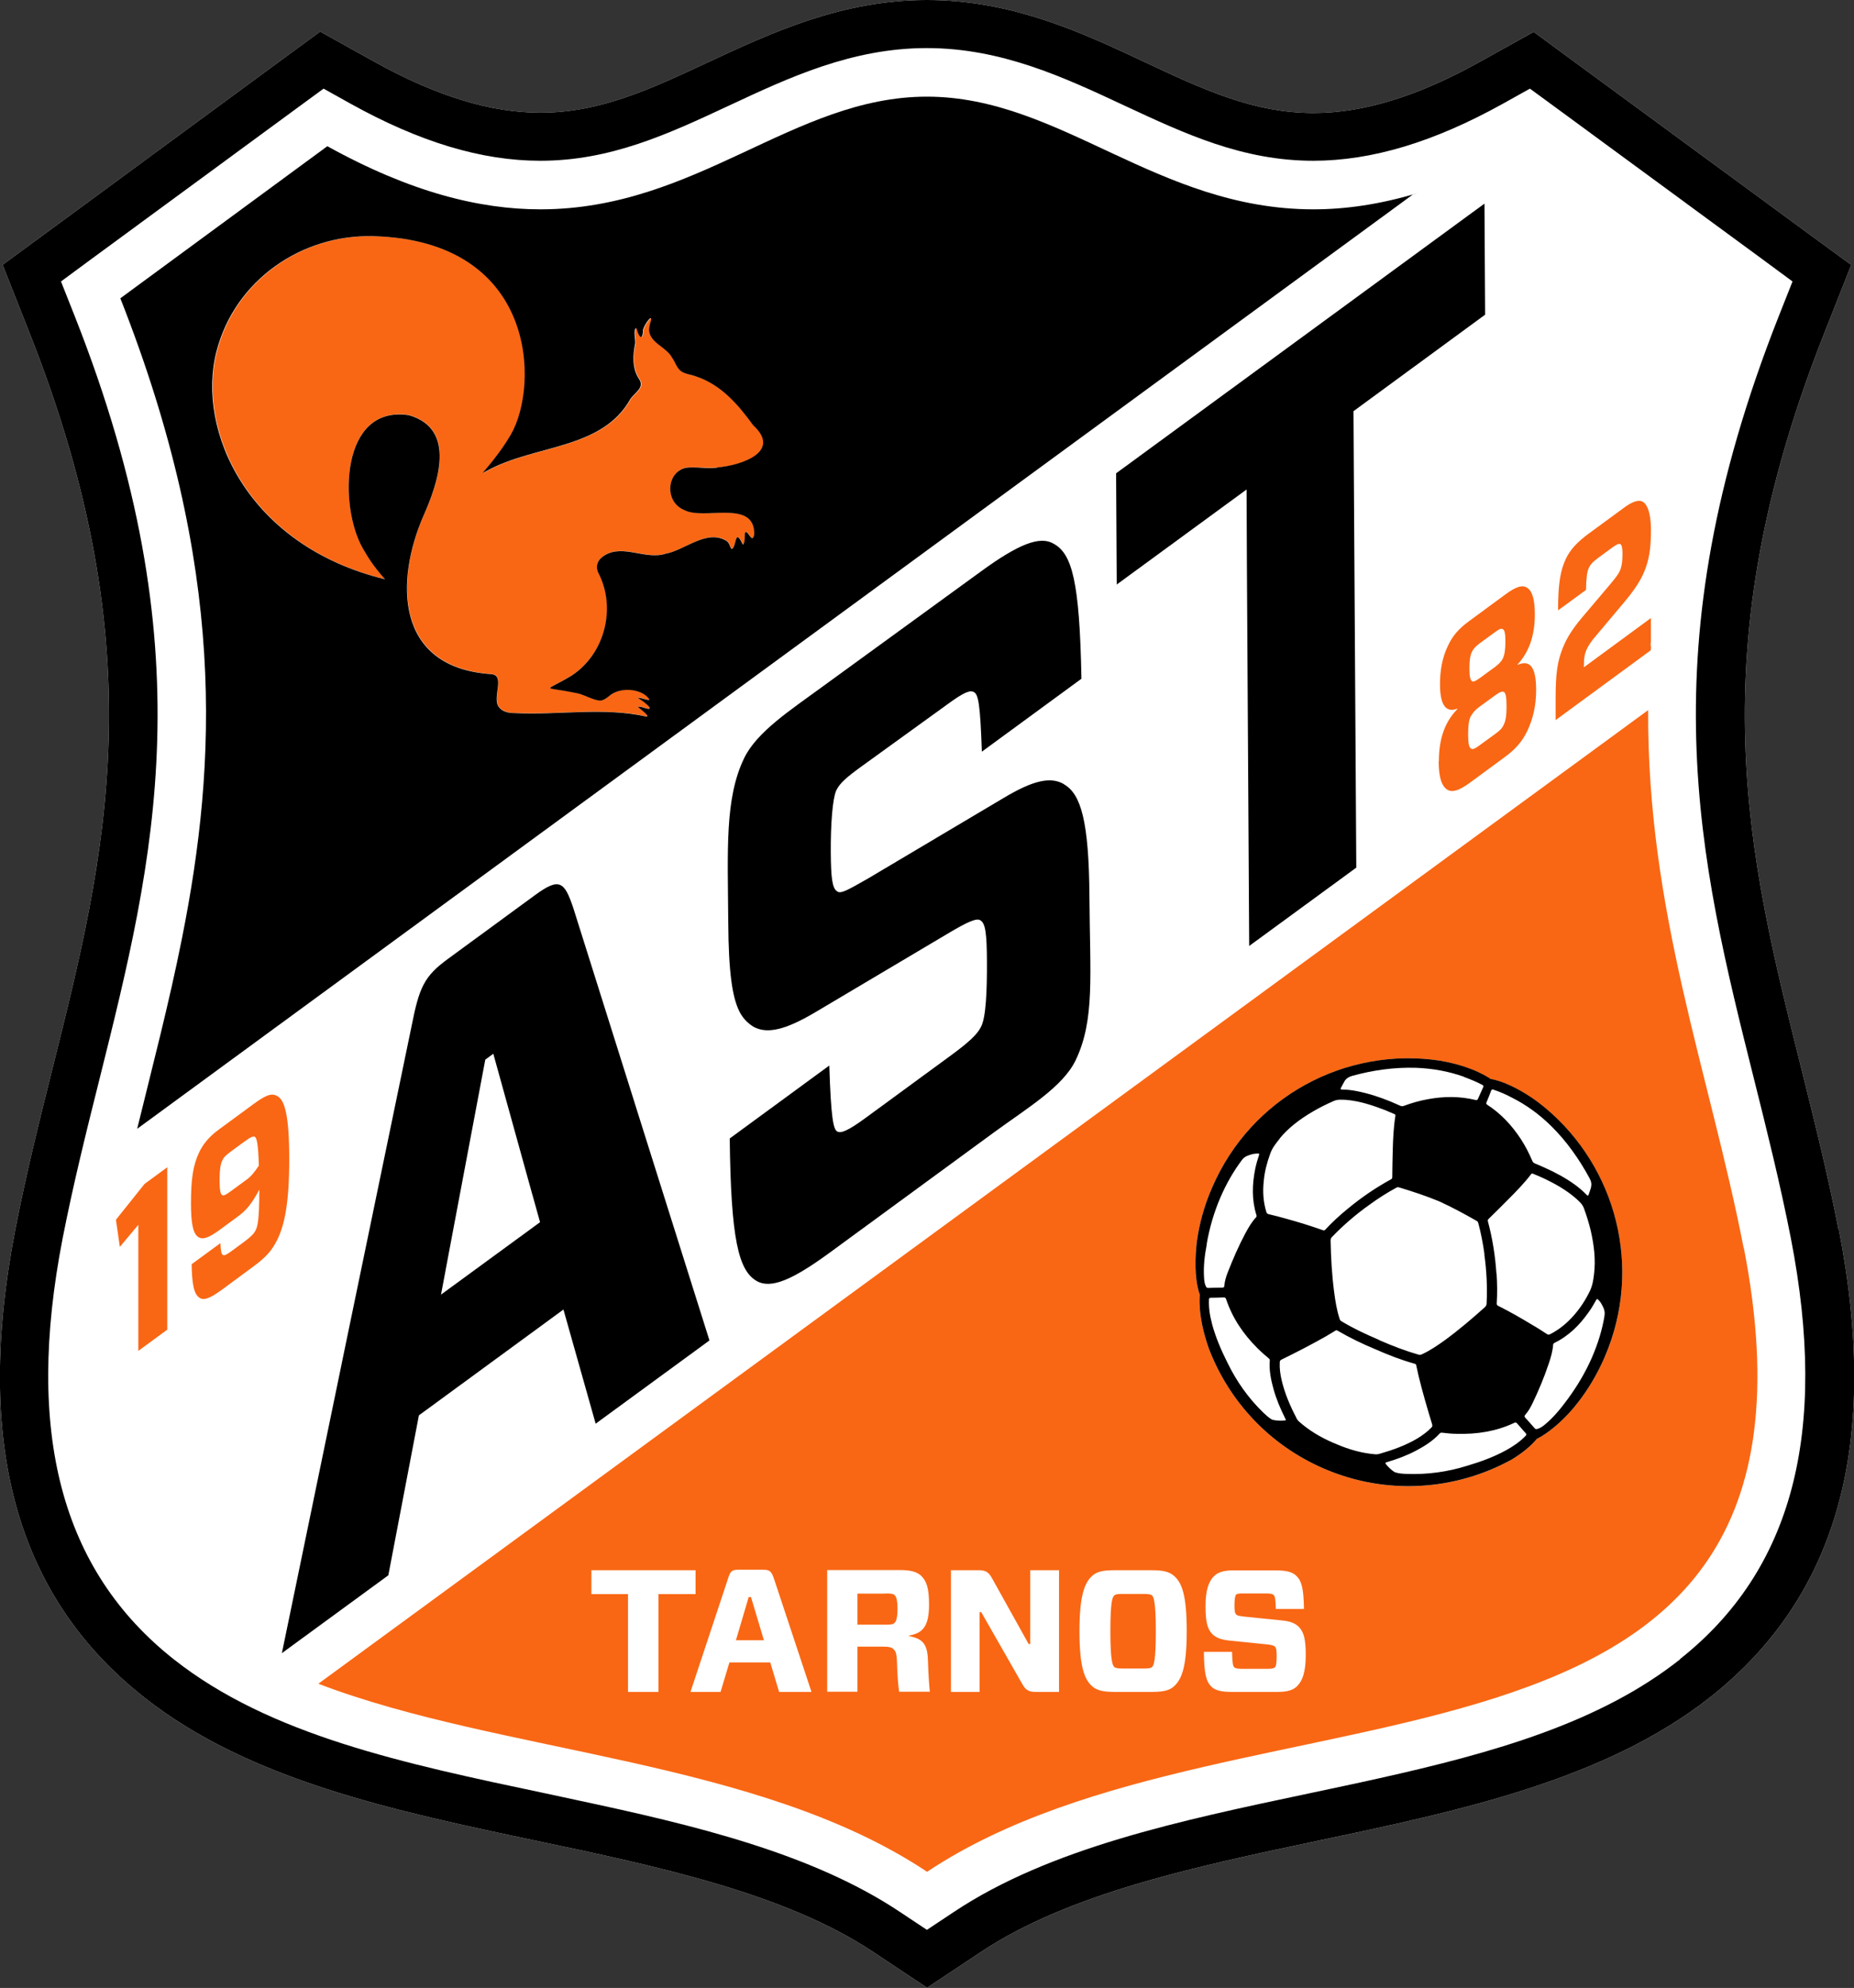 <?xml version="1.0" encoding="UTF-8"?>
<svg id="Calque_1" xmlns="http://www.w3.org/2000/svg" viewBox="0 0 113.39 121.55">
  <rect x="0" y="0" width="113.39" height="121.55" fill="#333333" stroke="none"/>
  <defs>
    <style>
      .cls-1 {
        fill: #fff;
      }

      .cls-2 {
        fill: #f96714;
      }
    </style>
  </defs>
  <path class="cls-1" d="M112.44,75.17c-.66-3.4-1.49-6.69-2.28-9.87-3.26-13.02-6.33-25.32,1.39-44.87l1.67-4.23-3.67-2.69-12.7-9.32-3.05-2.24-3.31,1.84c-3.78,2.1-7.1,3.12-10.16,3.12-3.66,0-6.73-1.43-10.29-3.1C66.24,2.02,61.92,0,56.69,0s-9.54,2.02-13.35,3.79c-3.56,1.66-6.63,3.1-10.29,3.1-3.06,0-6.38-1.02-10.16-3.12l-3.31-1.84-3.05,2.24L3.83,13.5.16,16.19l1.67,4.23c7.72,19.55,4.65,31.85,1.39,44.87-.8,3.19-1.62,6.48-2.28,9.87-2.54,13.06.02,22.42,7.86,28.61,6.42,5.08,15.35,6.96,23.99,8.78,7.49,1.58,15.24,3.22,20.63,6.81l3.28,2.18,3.28-2.18c5.39-3.59,13.14-5.23,20.63-6.81,8.64-1.82,17.56-3.71,23.99-8.78,7.83-6.19,10.4-15.55,7.86-28.61Z"/>
  <g>
    <path class="cls-2" d="M54.16,97.44h-1.72v1.9h1.72c.37,0,.48-.03.54-.1.11-.1.19-.3.19-.87s-.08-.75-.19-.85c-.06-.06-.17-.09-.54-.09Z"/>
    <path class="cls-2" d="M106.64,76.3c-2.09-10.72-5.9-20.52-5.84-32.88L19.47,102.95c11.19,4.29,26.85,4.58,37.23,11.5,19.29-12.86,56.84-2.8,49.95-38.16ZM40.26,103.45h-1.85v-5.98h-2.24v-1.46h6.37v1.46h-2.27v5.98ZM47.65,103.45l-.54-1.8h-2.5l-.54,1.8h-1.84l2.3-6.94c.14-.44.22-.53.64-.53h1.51c.41,0,.5.11.65.53l2.3,6.94h-1.97ZM54.99,103.45c-.07-.5-.11-1.08-.13-1.81-.02-.57-.09-.69-.22-.81-.12-.11-.26-.15-.71-.15h-1.49v2.76h-1.85v-7.44h4.45c.64,0,1.03.1,1.3.35.31.32.48.7.48,1.76,0,1.35-.39,1.75-1.24,1.9v.02c.75.16,1.14.38,1.17,1.46.03.85.07,1.54.12,1.95h-1.87ZM64.77,103.45h-1.43c-.41,0-.61-.11-.81-.47l-2.52-4.41h-.1v4.88h-1.75v-7.44h1.69c.43,0,.61.11.81.47l2.25,4.04h.1v-4.51h1.76v7.44ZM71.83,103.08c-.27.26-.62.37-1.36.37h-2.34c-.74,0-1.09-.12-1.36-.37-.43-.4-.75-1.12-.75-3.35s.33-2.94.75-3.35c.27-.26.62-.37,1.36-.37h2.34c.74,0,1.09.12,1.36.37.44.4.75,1.12.75,3.35s-.32,2.94-.75,3.35ZM79.33,103.1c-.22.22-.56.35-1.16.35h-2.84c-.64,0-1.01-.09-1.25-.33-.31-.31-.44-.79-.45-2.12h1.72c.02.7.06.87.13.94.06.06.18.1.49.1h1.48c.31,0,.46-.02.52-.09.08-.07.11-.29.11-.69,0-.35-.02-.5-.11-.58-.06-.07-.23-.11-.53-.14l-2.25-.23c-.5-.05-.81-.17-1.04-.39-.29-.3-.42-.7-.42-1.71,0-.96.18-1.5.52-1.84.22-.22.57-.35,1.14-.35h2.64c.65,0,1.02.1,1.25.33.32.31.45.73.47,2.03h-1.72c-.02-.63-.05-.78-.13-.85-.06-.06-.16-.1-.46-.1h-1.39c-.27,0-.38.01-.45.07-.06.07-.1.28-.1.65,0,.34.02.49.11.57.06.07.19.09.53.13l2.26.23c.51.05.81.17,1.03.39.29.29.43.71.43,1.71s-.18,1.57-.52,1.91ZM98.15,82.96c-.45,1.04-1.01,1.99-1.68,2.84-.15.2-.33.39-.49.58-1.11,1.21-1.99,1.6-1.99,1.6-.31.4-.84.84-1.5,1.24-.02.01-.04.02-.05.03-3.41,1.88-7.61,2.21-11.46.55-3.39-1.46-5.85-4.18-7.06-7.38-.71-2.02-.54-3.26-.54-3.26-.25-.67-.33-1.77-.21-2.96.01-.12.02-.24.04-.36.02-.17.05-.33.08-.49.17-.92.45-1.83.84-2.73,2.39-5.57,8.2-8.62,13.92-7.77h0c2.11.37,3.11,1.13,3.11,1.13.68.1,1.61.53,2.54,1.16.13.09.26.18.39.28.15.11.29.23.44.35,4.32,3.62,5.96,9.76,3.62,15.2Z"/>
    <path class="cls-2" d="M69.96,97.46h-1.32c-.33,0-.44.03-.5.1-.1.1-.23.34-.23,2.18s.14,2.08.23,2.18c.06.06.17.1.5.1h1.32c.34,0,.44-.03.51-.1.09-.1.22-.34.22-2.18s-.14-2.08-.22-2.18c-.07-.06-.17-.1-.51-.1Z"/>
    <polygon class="cls-2" points="45.79 97.65 45.01 100.29 46.72 100.29 45.93 97.65 45.79 97.65"/>
    <path class="cls-2" d="M87.99,46.55c0,.95.17,1.5.52,1.73.3.19.71.07,1.36-.4l2.19-1.61c.64-.47,1.05-.95,1.35-1.58.35-.74.54-1.55.54-2.5,0-1.49-.42-1.84-1.13-1.54v-.03c.66-.71,1.05-1.7,1.05-3.04,0-.82-.12-1.42-.47-1.64-.28-.19-.65-.09-1.31.39l-2.23,1.64c-.66.48-1.03.92-1.31,1.53-.35.72-.48,1.52-.48,2.34,0,1.33.4,1.75,1.06,1.49v.03c-.71.73-1.13,1.71-1.13,3.2ZM90.02,39.86c.09-.18.21-.32.47-.52l.96-.7c.27-.2.38-.22.46-.17.11.05.16.26.16.74,0,.52-.05.82-.16,1.06-.09.18-.22.31-.46.5l-.96.7c-.25.18-.37.23-.46.18-.11-.07-.16-.29-.16-.81,0-.48.05-.77.15-.98ZM89.97,43.78c.1-.2.24-.36.52-.57l.95-.69c.3-.22.43-.26.54-.21.11.07.16.32.16.9,0,.54-.05.86-.18,1.12-.1.22-.25.35-.52.55l-.95.69c-.27.2-.41.27-.51.21-.13-.07-.19-.32-.19-.86,0-.58.05-.9.17-1.15Z"/>
    <path class="cls-2" d="M100.95,39.49c0-.09.01-.18.02-.27v-1.43l-4.1,3.01v-.09c0-.45.04-.7.15-.96.11-.25.3-.55.61-.9l1.7-2.02c.6-.72,1-1.3,1.25-1.92.27-.68.37-1.29.39-2.24.03-.97-.12-1.74-.48-1.98-.24-.15-.62-.06-1.23.4l-2.1,1.54c-.71.52-1.13.99-1.39,1.53-.33.7-.48,1.5-.48,3.16l1.71-1.25c.01-.73.07-1.14.17-1.34.09-.2.22-.36.59-.63l.72-.53c.37-.27.51-.35.62-.3.1.05.13.3.13.6,0,.38-.03.66-.11.9-.06.2-.18.41-.63.94l-1.76,2.08c-.54.65-.88,1.16-1.14,1.8-.34.84-.45,1.57-.45,3.12v1.32l5.82-4.27c0-.09.02-.18.02-.27Z"/>
    <polygon class="cls-2" points="7.09 74.58 7.33 76.24 8.46 74.89 8.46 82.6 10.23 81.3 10.23 71.37 8.84 72.39 7.09 74.58"/>
    <path class="cls-2" d="M16.97,67.03c-.32-.21-.67-.11-1.47.48l-2.11,1.55c-.62.45-.99.92-1.23,1.44-.35.77-.48,1.57-.48,3.08,0,1.12.1,1.84.45,2.06.27.17.62.06,1.29-.43l1.13-.83c.54-.4.84-.77,1.31-1.64,0,1.95-.12,2.27-.23,2.49-.1.2-.25.36-.66.67l-.8.59c-.32.23-.45.3-.54.24-.1-.05-.13-.3-.15-.72l-1.76,1.29c.02,1.08.11,1.82.48,2.05.27.19.67.02,1.37-.49l1.9-1.4c.81-.6,1.16-.99,1.5-1.68.44-.92.72-2.24.72-4.91s-.28-3.59-.71-3.84ZM15.05,72.15l-.94.69c-.3.22-.43.29-.53.23-.1-.07-.15-.33-.15-.92s.05-.96.16-1.18c.09-.21.22-.33.5-.54l.86-.63c.42-.31.56-.34.65-.28.09.06.2.4.23,1.75-.27.41-.48.67-.79.89Z"/>
    <path class="cls-2" d="M23.56,35.41c-.73-.82-1.05-1.35-1.37-1.91-1.46-2.55-1.39-8.78,2.84-8.12,2.94.85,1.75,4.2.88,6.15-1.71,3.91-1.79,9.27,4.14,9.68.9.06.03,1.46.47,2.01.21.29.59.37.95.37,2.68.14,5.48-.38,8.1.22.21-.07-.59-.58-.53-.61.2-.02.41.1.61.13.41.02-.57-.64-.6-.65-.05-.05.02-.05.18,0,.33.1.59.19.44,0-.49-.61-1.77-.7-2.4-.13-.17.12-.34.26-.55.28-.52-.04-.99-.4-1.56-.48-2.01-.42-1.91-.01-.19-1.05,2.06-1.35,2.74-4.17,1.64-6.27-.22-.42-.03-.85.39-1.09,1.14-.69,2.51.31,3.74-.1,1.17-.2,2.51-1.53,3.73-.76.19.16.21.49.3.47.29-.08.17-1.32.63-.34.03.06.05.08.08.06.13-.22.04-.64.11-.73.17-.16.42.78.55.11.01-2.17-3.1-.82-4.29-1.48-1.18-.47-1.1-2.32.12-2.58.65-.08,1.26.07,1.93-.01,1.54-.13,3.94-.98,2.2-2.57-.9-1.24-1.95-2.48-3.49-2.99-.31-.12-.7-.14-.95-.34-.25-.21-.33-.55-.52-.8-.33-.65-1.38-.91-1.41-1.7,0-.2.06-.41.12-.6.09-.46-.55.48-.49.68-.03.49-.2.41-.33.04-.03-.09-.05-.16-.07-.2-.03-.05-.06-.04-.09.04-.08.2.02.57.01.85-.16.72-.2,1.55.25,2.21.31.49-.22.78-.53,1.17-1.72,3.13-5.84,2.81-8.76,4.4-.18.1-.28.15-.29.15.06-.1,1.03-1.16,1.72-2.34,1.76-3.03,1.6-11.88-8.43-12.14-4.32-.11-8.44,2.66-9.57,7.05-1.24,4.8,1.87,11.88,10.31,13.93Z"/>
  </g>
  <g>
    <path d="M86.72,11.8c-2.32.7-4.43,1-6.39,1-9.56,0-15.48-6.89-23.64-6.89s-14.07,6.89-23.64,6.89c-3.69,0-7.92-1.03-13.03-3.86l-12.66,9.3c6.49,16.45,5.92,28.36,3.77,39.13-.79,3.98-1.8,7.8-2.74,11.65L86.4,11.9c.1-.03.21-.07.32-.1ZM43.89,28.59c-.67.09-1.28-.07-1.93.01-1.22.26-1.31,2.1-.12,2.58,1.19.66,4.31-.69,4.29,1.48-.12.67-.38-.28-.55-.11-.07.09.02.5-.11.73-.02.02-.05,0-.08-.06-.46-.98-.34.26-.63.34-.09.01-.11-.31-.3-.47-1.22-.77-2.56.55-3.73.76-1.23.41-2.6-.59-3.74.1-.42.24-.61.66-.39,1.09,1.09,2.1.42,4.92-1.64,6.27-1.72,1.04-1.82.63.19,1.05.57.08,1.04.44,1.56.48.21-.02.38-.15.55-.28.62-.56,1.91-.48,2.4.13.16.19-.11.09-.44,0-.16-.04-.23-.04-.18,0,.03.01,1.01.67.6.65-.2-.03-.41-.15-.61-.13-.06.03.74.55.53.61-2.62-.6-5.42-.08-8.1-.22-.36,0-.74-.08-.95-.37-.44-.55.43-1.95-.47-2.01-5.94-.4-5.85-5.77-4.14-9.68.87-1.96,2.06-5.3-.88-6.15-4.22-.66-4.29,5.57-2.84,8.12.32.56.64,1.09,1.37,1.91-8.43-2.05-11.55-9.12-10.31-13.93,1.13-4.39,5.25-7.16,9.57-7.05,10.03.26,10.19,9.11,8.43,12.14-.69,1.19-1.65,2.24-1.72,2.34,0,0,.11-.05.29-.15,2.93-1.6,7.04-1.27,8.76-4.4.31-.4.84-.68.53-1.17-.45-.66-.4-1.49-.25-2.21.01-.28-.09-.65-.01-.85.03-.08.06-.09.09-.04.02.04.04.11.07.2.13.38.29.45.33-.04-.07-.2.57-1.14.49-.68-.06.19-.12.4-.12.6.03.79,1.07,1.04,1.41,1.7.19.26.27.6.52.8.26.2.64.22.95.34,1.54.51,2.59,1.75,3.49,2.99,1.74,1.59-.67,2.44-2.2,2.57Z"/>
    <path d="M112.44,75.17c-.66-3.4-1.49-6.69-2.28-9.87-3.26-13.02-6.33-25.32,1.39-44.87l1.67-4.23-3.67-2.69-12.7-9.32-3.05-2.24-3.31,1.84c-3.78,2.1-7.1,3.12-10.16,3.12-3.66,0-6.73-1.43-10.29-3.1C66.24,2.02,61.92,0,56.69,0s-9.54,2.02-13.35,3.79c-3.56,1.66-6.63,3.1-10.29,3.1-3.06,0-6.38-1.02-10.16-3.12l-3.31-1.84-3.05,2.24L3.83,13.5.16,16.19l1.67,4.23c7.72,19.55,4.65,31.85,1.39,44.87-.8,3.19-1.62,6.48-2.28,9.87-2.54,13.06.02,22.42,7.86,28.61,6.42,5.08,15.35,6.96,23.99,8.78,7.49,1.58,15.24,3.22,20.63,6.81l3.28,2.18,3.28-2.18c5.39-3.59,13.14-5.23,20.63-6.81,8.64-1.82,17.56-3.71,23.99-8.78,7.83-6.19,10.4-15.55,7.86-28.61ZM102.75,101.46c-4.89,3.87-11.39,5.71-18.44,7.28-1.42.32-2.87.62-4.32.93-7.77,1.64-15.79,3.33-21.66,7.24l-1.64,1.09-1.64-1.09c-5.39-3.6-12.62-5.32-19.8-6.85-.62-.13-1.24-.27-1.86-.4-8.68-1.83-16.89-3.56-22.77-8.21-6.88-5.44-9.1-13.85-6.79-25.73.65-3.32,1.46-6.57,2.25-9.72,3.37-13.49,6.56-26.24-1.51-46.67l-.84-2.12,1.83-1.35,12.7-9.32,1.53-1.12,1.65.92c4.23,2.35,8.02,3.49,11.6,3.49,4.32,0,7.83-1.64,11.54-3.37,3.7-1.73,7.53-3.52,12.1-3.52s8.4,1.79,12.1,3.52c3.71,1.73,7.22,3.37,11.54,3.37,3.57,0,7.37-1.14,11.6-3.49l1.65-.92,1.53,1.12,12.7,9.32,1.83,1.35-.84,2.12c-8.07,20.43-4.89,33.18-1.51,46.67.79,3.15,1.6,6.4,2.25,9.72,2.31,11.87.09,20.29-6.79,25.73Z"/>
    <path d="M38.82,67.45l-3.76-11.94c-.54-1.6-.84-1.87-2.31-.8l-5.34,3.91c-1.47,1.07-1.77,1.74-2.24,4.13l-4.23,20.42-.04.2-3.66,17.71,6.51-4.76,1.87-9.78,8.84-6.47,1.97,6.98,6.96-5.09-4.54-14.41-.03-.09ZM26.97,79.17l.26-1.38.03-.17,2.42-12.83.49-.36,2.37,8.55.03.1.46,1.65-6.06,4.43Z"/>
    <path d="M65.06,47.94c-.8-.46-1.85-.24-3.66.84l-3.96,2.35-.2.12-4.16,2.47c-1.2.68-1.66.96-1.88.78-.3-.18-.38-.82-.39-2.4-.01-1.74.11-3.25.33-3.76.22-.46.64-.82,1.58-1.5l5.23-3.78c1.05-.77,1.39-.87,1.62-.74.27.15.38.77.48,3.64l6.09-4.46c-.11-5.99-.58-7.65-1.71-8.26-.83-.49-2.15.03-4.45,1.71l-9.63,7c-1.99,1.46-4.06,2.79-4.84,4.41-1.19,2.47-1,5.58-.97,10.04.02,3.08.25,4.58.68,5.44.01.02.02.04.03.06.23.42.51.68.85.89.83.44,1.93.18,3.7-.86l8.29-4.92c1.05-.62,1.66-.91,1.88-.73.3.18.38.82.39,2.45.01,1.88-.06,3.48-.36,4.05-.22.46-.75.95-1.84,1.75l-5.23,3.83c-1.09.8-1.51.95-1.73.82-.23-.13-.38-.82-.48-4.03l-6.09,4.46c.07,6.17.54,8.07,1.64,8.71.87.51,2.19-.06,4.45-1.71l10.04-7.35c2.11-1.54,4.23-2.8,5.02-4.42,1.19-2.47.88-5.19.85-10-.03-4.66-.53-6.29-1.55-6.88Z"/>
    <polygon points="76.26 34.51 76.26 34.52 76.4 57.84 82.95 53.05 82.8 28.76 82.8 28.75 82.78 25.14 90.83 19.24 90.79 12.45 68.26 28.94 68.3 35.74 76.24 29.93 76.26 34.51"/>
    <path d="M94.53,67.76c-.15-.12-.29-.24-.44-.35-.13-.1-.26-.19-.39-.28-.93-.63-1.86-1.05-2.54-1.16,0,0-1-.76-3.11-1.12h0c-5.72-.86-11.53,2.2-13.92,7.77-.39.89-.67,1.81-.84,2.73-.03.17-.06.33-.08.49-.02.12-.03.24-.04.36-.12,1.19-.04,2.29.21,2.96,0,0-.17,1.24.54,3.26,1.21,3.2,3.67,5.92,7.06,7.38,3.85,1.66,8.06,1.32,11.46-.55.02,0,.04-.02.05-.03.66-.4,1.19-.85,1.5-1.24,0,0,.88-.39,1.99-1.6.17-.19.34-.38.49-.58.67-.85,1.23-1.8,1.68-2.84,2.34-5.44.7-11.58-3.62-15.2ZM98.13,80.46c-.14.86-.4,1.69-.77,2.55-.38.87-.89,1.74-1.49,2.55-.41.56-.85,1.1-1.38,1.54-.14.12-.29.22-.46.27-.07.02-.12.02-.17-.04-.19-.22-.38-.43-.58-.65-.06-.06-.05-.11,0-.17.18-.2.32-.44.44-.69.38-.79.72-1.6,1-2.44.13-.38.24-.76.27-1.16,0-.06.04-.08.08-.11.88-.43,1.55-1.1,2.1-1.89.17-.23.31-.48.45-.73.04-.07.07-.08.13-.02.07.07.13.14.18.23.13.23.25.45.2.73ZM73.8,76.07c.17-1,.46-1.97.83-2.83.37-.86.8-1.61,1.33-2.32.17-.23.42-.29.67-.36.1-.02.2-.02.3-.03.08,0,.1.03.07.1-.09.27-.17.55-.23.83-.19.95-.22,1.89.07,2.83.02.05.02.09-.02.14-.27.29-.47.64-.66.99-.41.77-.76,1.58-1.08,2.4-.1.26-.18.52-.2.8,0,.08-.04.11-.12.11-.29,0-.58.01-.86.02-.08,0-.12-.03-.15-.1-.08-.16-.1-.34-.11-.52-.05-.7.04-1.39.17-2.07ZM89.54,65.85c.38.14.75.29,1.11.48.07.04.1.07.06.15-.11.24-.22.48-.32.71-.03.07-.07.08-.14.07-.97-.24-1.95-.23-2.92-.05-.51.09-.99.23-1.48.41-.08.03-.14.02-.21-.01-.2-.09-.4-.17-.6-.26-.66-.27-1.33-.49-2.04-.63-.3-.06-.6-.1-.91-.1-.11,0-.12-.04-.07-.12.07-.13.14-.27.21-.39.11-.18.29-.28.48-.33,1.27-.35,2.57-.53,3.9-.49,1,.04,1.98.21,2.93.55ZM90.78,76.69c.14,1,.19,2,.14,3.01,0,.1-.04.16-.11.23-.79.71-1.59,1.39-2.45,2.02-.45.32-.9.63-1.4.86-.07.03-.12.04-.2.02-.8-.23-1.58-.53-2.34-.86-.02-.01-.05-.02-.07-.04-.02,0-.05-.02-.07-.03-.77-.33-1.52-.68-2.23-1.11-.07-.04-.1-.08-.12-.15-.17-.52-.26-1.07-.33-1.61-.14-1.05-.2-2.11-.22-3.17,0-.1.02-.17.09-.23.7-.73,1.46-1.38,2.29-1.97.52-.38,1.07-.73,1.64-1.04.05-.03.1-.04.16-.02.83.25,1.65.52,2.45.85.79.36,1.55.77,2.3,1.2.06.03.08.07.1.13.17.63.29,1.26.38,1.91ZM78.24,69.64c.57-.7,1.29-1.23,2.06-1.68.41-.24.83-.45,1.27-.64.24-.11.5-.08.76-.07.83.07,1.61.33,2.39.63l.54.23c.07.02.09.05.08.13-.11.68-.14,1.38-.16,2.08-.02.55-.02,1.1-.03,1.65,0,.07-.02.11-.08.14-.95.52-1.84,1.13-2.67,1.82-.48.39-.93.81-1.35,1.26-.05.05-.08.05-.14.03-.76-.27-1.54-.51-2.31-.72-.34-.1-.67-.18-1.01-.26-.07-.02-.11-.05-.14-.13-.19-.62-.23-1.25-.16-1.89.05-.58.2-1.14.4-1.69.12-.34.35-.63.58-.91ZM74.13,80.95c-.13-.48-.21-.96-.19-1.47,0-.1.02-.13.12-.13.26,0,.52-.01.77-.02.09,0,.13.02.16.11.39,1.16,1.05,2.13,1.91,2.99.23.23.46.43.7.63.04.04.07.07.06.12-.05.6.07,1.19.23,1.76.17.61.42,1.2.7,1.76.08.15.07.15-.09.16-.24.02-.46,0-.68-.05-.22-.11-.38-.28-.55-.43-.92-.89-1.64-1.91-2.2-3.06-.38-.76-.72-1.54-.94-2.36ZM79.29,86.7c-.39-.74-.72-1.51-.91-2.33-.08-.35-.13-.7-.11-1.07,0-.09.04-.14.11-.17.92-.45,1.83-.92,2.73-1.43.18-.11.37-.22.55-.33.05-.03.08-.05.14-.01.74.43,1.52.81,2.32,1.14.79.35,1.59.66,2.42.89.06.02.07.05.08.11.05.21.09.42.14.63.24.99.53,1.98.83,2.96.02.08.02.14-.05.2-.25.26-.54.47-.85.66-.72.43-1.51.71-2.31.94-.1.03-.19.04-.29.03-.81-.07-1.58-.29-2.33-.61-.04-.02-.08-.04-.12-.05-.05-.02-.09-.04-.14-.06-.74-.32-1.43-.73-2.04-1.27-.08-.07-.13-.14-.18-.23ZM85.31,90.02c-.18-.11-.36-.27-.51-.45-.1-.13-.1-.13.06-.18.6-.18,1.2-.4,1.76-.7.53-.28,1.03-.6,1.44-1.05.04-.04.07-.04.13-.04.31.04.63.07.94.07,1.21.03,2.38-.15,3.48-.67.08-.04.12-.04.18.04.17.2.34.39.51.58.07.07.06.12,0,.18-.35.36-.76.64-1.2.88-.75.41-1.55.7-2.36.94-1.21.38-2.46.55-3.73.5-.23-.01-.46-.02-.69-.1ZM91.52,77.87c-.07-1.08-.24-2.14-.52-3.19-.02-.07,0-.11.05-.16.39-.38.79-.77,1.17-1.16.49-.49.98-.99,1.41-1.55.04-.06.08-.07.14-.04l.54.23c.75.35,1.48.75,2.1,1.3.19.17.38.34.47.6.16.44.3.89.41,1.35.2.88.31,1.76.2,2.66-.04.36-.1.71-.26,1.04-.25.52-.57,1.01-.95,1.45-.42.48-.9.89-1.48,1.18-.07.04-.13.03-.19-.01-.29-.19-.58-.38-.88-.55-.69-.42-1.39-.82-2.11-1.18-.06-.03-.08-.07-.08-.13.04-.62.03-1.24-.01-1.85ZM97.31,72.6c-.04.14-.1.28-.14.42-.03.1-.07.11-.14.03-.21-.22-.45-.42-.69-.6-.58-.42-1.21-.76-1.86-1.05-.2-.09-.4-.18-.6-.26-.08-.03-.13-.08-.16-.15-.2-.47-.43-.92-.71-1.35-.55-.83-1.21-1.55-2.05-2.09-.06-.04-.07-.07-.05-.14.1-.24.2-.48.29-.73.04-.08.08-.08.15-.05.39.13.76.29,1.11.48.9.45,1.7,1.04,2.42,1.75.94.93,1.7,2.01,2.33,3.17.1.18.15.37.09.57Z"/>
  </g>
</svg>